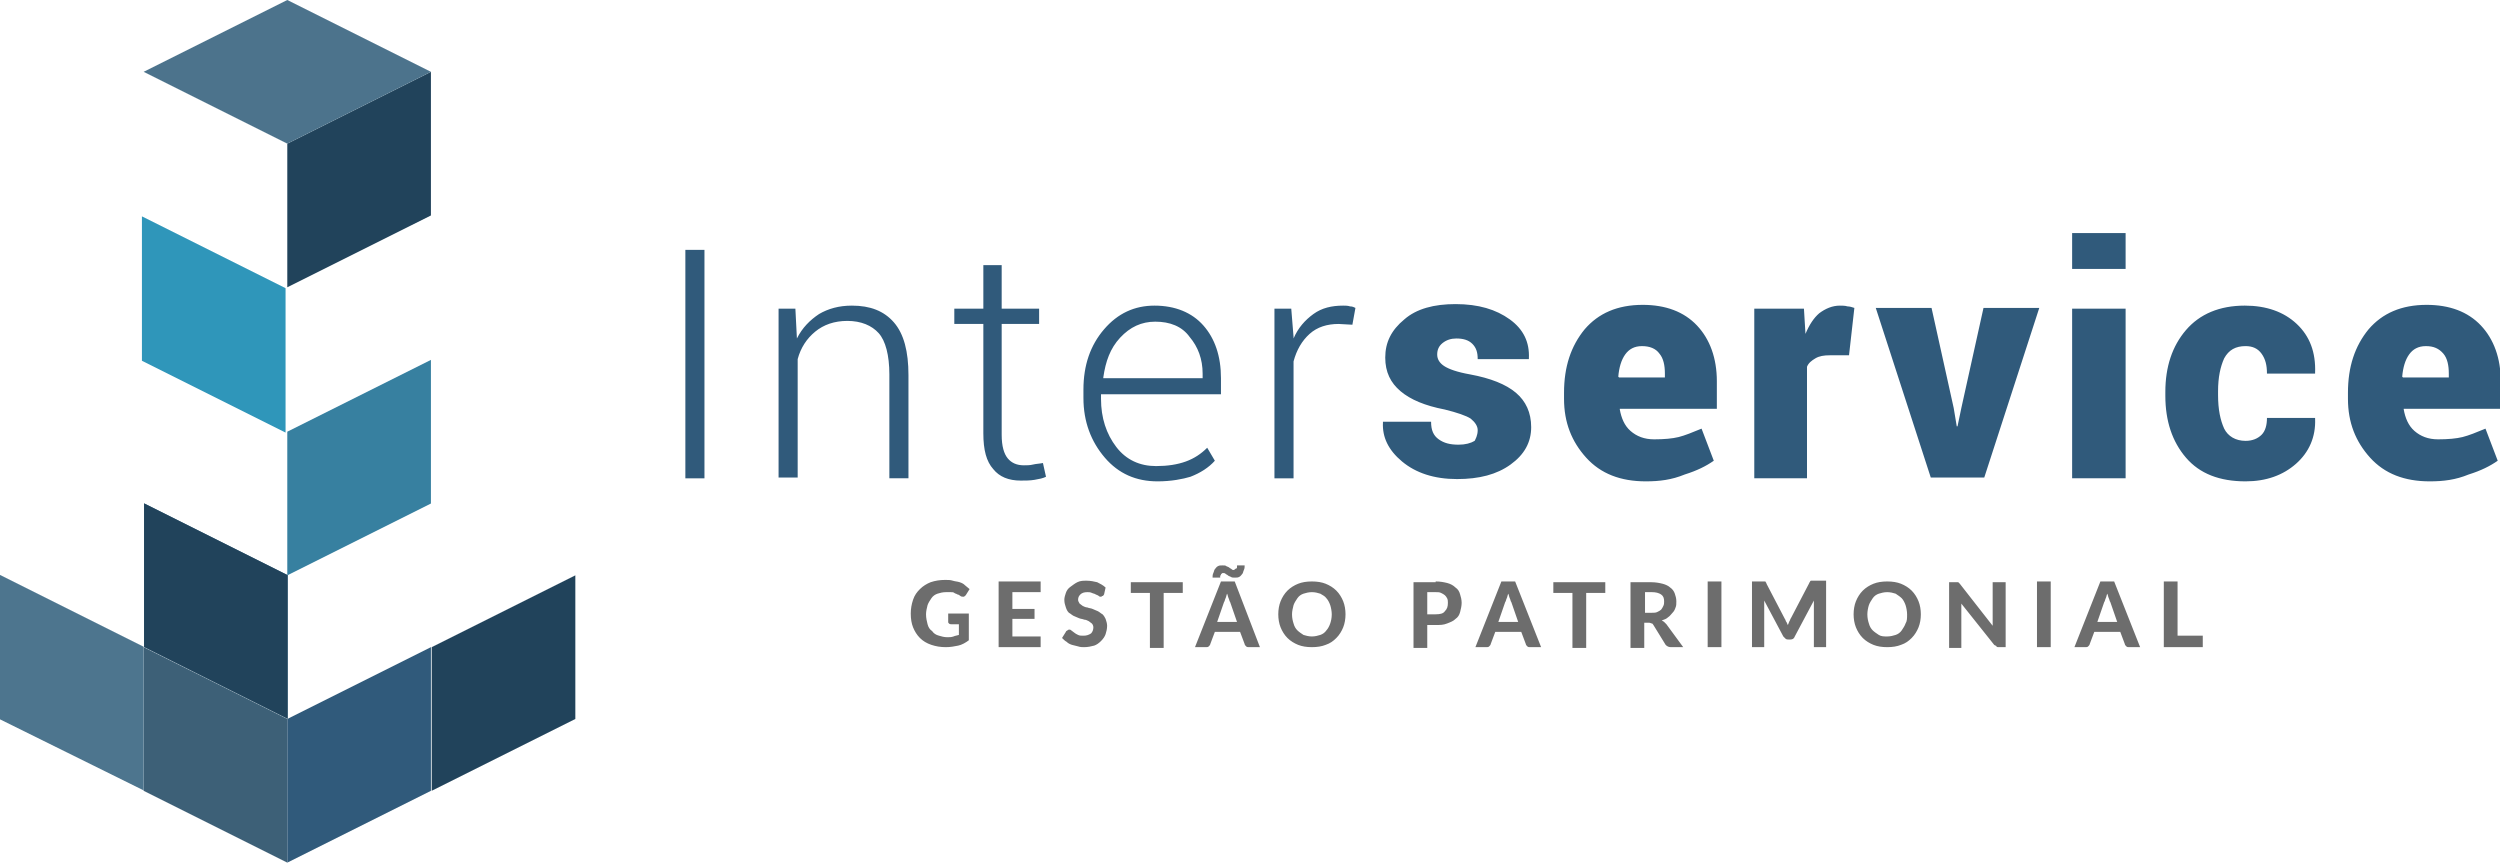 <svg version="1.2" baseProfile="tiny" xmlns="http://www.w3.org/2000/svg" viewBox="0 0 327.2 112.9"><path d="M92.2 62.6h-2.5V32.7h2.5v29.9zm11.9-22.2l.2 3.9c.7-1.4 1.7-2.4 2.9-3.2 1.2-.7 2.6-1.1 4.3-1.1 2.4 0 4.2.7 5.5 2.2s1.9 3.8 1.9 6.9v13.5h-2.5V49c0-2.5-.5-4.4-1.4-5.4s-2.3-1.6-4.1-1.6c-1.7 0-3.1.5-4.2 1.4-1.1.9-1.9 2.1-2.3 3.6v15.5h-2.5V40.4h2.2zm27-5.7v5.7h4.9v2h-4.9v14.5c0 1.5.3 2.5.8 3.1.5.6 1.2.9 2.1.9.4 0 .8 0 1.2-.1s.8-.1 1.3-.2l.4 1.8c-.4.2-.9.3-1.5.4-.6.1-1.2.1-1.8.1-1.6 0-2.8-.5-3.6-1.5-.9-1-1.3-2.5-1.3-4.7V42.4h-3.8v-2h3.8v-5.7h2.4zM151.5 63c-2.8 0-5.1-1-6.9-3.1-1.8-2.1-2.8-4.7-2.8-7.8V51c0-3.2.9-5.8 2.7-7.9 1.8-2.1 4-3.1 6.6-3.1 2.7 0 4.9.9 6.4 2.6s2.3 4 2.3 6.9v2.1h-15.7v.6c0 2.5.7 4.6 2 6.3 1.3 1.7 3.1 2.5 5.2 2.5 1.5 0 2.8-.2 3.9-.6 1.1-.4 2-1 2.8-1.8l1 1.7c-.8.9-1.9 1.6-3.2 2.1-1 .3-2.5.6-4.3.6zm-.3-20.9c-1.8 0-3.3.7-4.6 2.1s-1.9 3.1-2.2 5.2v.1h13v-.6c0-1.9-.6-3.5-1.7-4.8-1-1.4-2.6-2-4.5-2zm25.8.4l-1.8-.1c-1.5 0-2.8.4-3.8 1.3s-1.7 2.1-2.1 3.6v15.3h-2.5V40.4h2.2l.3 3.7v.2c.6-1.4 1.5-2.4 2.6-3.2 1.1-.8 2.4-1.1 3.9-1.1.3 0 .6 0 .9.1.3 0 .5.1.7.2l-.4 2.2zm16.4 13.8c0-.5-.3-1-.9-1.5-.6-.4-1.8-.8-3.4-1.2-2.6-.5-4.5-1.3-5.8-2.4-1.3-1.1-2-2.5-2-4.4 0-2 .8-3.6 2.5-5 1.6-1.4 3.9-2 6.7-2 3 0 5.3.7 7.1 2 1.8 1.3 2.6 3 2.5 5.1v.1h-6.7c0-.9-.2-1.5-.7-2s-1.2-.7-2.1-.7c-.7 0-1.3.2-1.8.6-.5.4-.7.9-.7 1.5s.3 1.1.9 1.5c.6.4 1.7.8 3.4 1.1 2.7.5 4.7 1.3 6 2.4s2 2.6 2 4.5c0 2-.9 3.6-2.7 4.9-1.8 1.3-4.1 1.9-7 1.9-3 0-5.4-.8-7.2-2.3-1.8-1.5-2.6-3.2-2.5-5.1v-.1h6.3c0 1.1.3 1.8 1 2.3s1.5.7 2.6.7c.9 0 1.6-.2 2.1-.5.1-.2.4-.7.4-1.4zm22 6.7c-3.3 0-5.9-1-7.8-3.1-1.9-2.1-2.9-4.6-2.9-7.7v-.8c0-3.4.9-6.1 2.7-8.3 1.8-2.1 4.3-3.2 7.6-3.2 3 0 5.4.9 7.1 2.7 1.7 1.8 2.6 4.3 2.6 7.3v3.6H212v.1c.2 1.1.6 2.1 1.4 2.8.8.7 1.8 1.1 3.1 1.1s2.4-.1 3.2-.3c.8-.2 1.8-.6 3-1.1l1.6 4.2c-1 .7-2.2 1.3-3.8 1.8-1.7.7-3.3.9-5.1.9zm-.5-17.7c-1 0-1.7.4-2.2 1.1-.5.7-.8 1.7-.9 2.9l.1.1h6v-.5c0-1.1-.2-2-.7-2.6-.5-.7-1.3-1-2.3-1zm27.1 1.2h-2.5c-.8 0-1.4.1-1.9.4-.5.3-.9.6-1.1 1.1v14.6h-6.9V40.4h6.5l.2 3.3c.5-1.2 1.1-2.1 1.8-2.7.8-.6 1.7-1 2.7-1 .3 0 .7 0 1 .1.3 0 .6.1.9.2l-.7 6.2zm13.7 6.9l.4 2.4h.1l.5-2.4 2.9-13.1h7.3l-7.2 22.2h-7l-7.2-22.2h7.3l2.9 13.1zm22.5-18.2h-7v-4.7h7v4.7zm0 27.4h-7V40.4h7v22.2zm15.7-4.9c.9 0 1.6-.3 2.1-.8s.7-1.3.7-2.2h6.3v.1c.1 2.4-.8 4.4-2.5 5.9s-3.9 2.3-6.6 2.3c-3.4 0-6-1-7.8-3.1-1.8-2.1-2.7-4.8-2.7-8.1v-.5c0-3.3.9-6 2.7-8.1 1.8-2.1 4.4-3.2 7.7-3.2 2.8 0 5.1.8 6.8 2.4 1.7 1.6 2.5 3.7 2.4 6.4v.1h-6.3c0-1.1-.2-1.9-.7-2.6-.5-.7-1.2-1-2.1-1-1.3 0-2.2.5-2.8 1.6-.5 1.1-.8 2.5-.8 4.3v.5c0 1.9.3 3.3.8 4.4.5 1 1.5 1.6 2.8 1.6zM318 63c-3.3 0-5.9-1-7.8-3.1-1.9-2.1-2.9-4.6-2.9-7.7v-.8c0-3.4.9-6.1 2.7-8.3 1.8-2.1 4.3-3.2 7.6-3.2 3 0 5.4.9 7.1 2.7 1.7 1.8 2.6 4.3 2.6 7.3v3.6h-12.7v.1c.2 1.1.6 2.1 1.4 2.8.8.7 1.8 1.1 3.1 1.1s2.4-.1 3.2-.3c.8-.2 1.8-.6 3-1.1l1.6 4.2c-1 .7-2.2 1.3-3.8 1.8-1.7.7-3.3.9-5.1.9zm-.5-17.7c-1 0-1.7.4-2.2 1.1-.5.7-.8 1.7-.9 2.9l.1.1h6v-.5c0-1.1-.2-2-.7-2.6-.6-.7-1.3-1-2.3-1z" fill="#305A7B"/><path fill="#21435B" d="M37.6 18.8l18.8-9.4v18.8l-18.8 9.4V18.8z"/><path fill="#3780A0" d="M37.6 56.5l18.8-9.4v18.8l-18.8 9.4V56.5z"/><path fill="#305A7B" d="M37.6 94.1l18.8-9.4v18.8l-18.8 9.4V94.1z"/><path fill="#2F96BA" d="M37.375 37.717l-18.8-9.4v18.9l18.8 9.4v-18.9z"/><path fill="#59869F" d="M37.654 75.277v18.8l-18.8-9.4v-18.8l18.8 9.4z"/><path fill="#3D6077" d="M18.8 84.7l18.8 9.4v18.8l-18.8-9.4V84.7z"/><path fill="#4D758E" d="M0 75.246l18.8 9.4v18.8L0 94.146v-18.9z"/><path fill="#21435B" d="M37.654 75.277v18.8l-18.8-9.4v-18.8l18.8 9.4zM56.5 84.7l18.8-9.4v18.8l-18.8 9.4V84.7z"/><path fill="#4C738C" d="M18.8 9.4L37.6 0l18.8 9.4-18.8 9.4-18.8-9.4z"/><path d="M123.9 80.3h2.9v3.5c-.4.3-.9.6-1.4.7-.5.1-1 .2-1.6.2-.7 0-1.3-.1-1.9-.3-.6-.2-1.1-.5-1.5-.9s-.7-.9-.9-1.4c-.2-.5-.3-1.1-.3-1.8 0-.6.1-1.2.3-1.8s.5-1 .9-1.4.9-.7 1.4-.9c.6-.2 1.2-.3 1.9-.3.4 0 .7 0 1 .1.3.1.6.1.9.2.3.1.5.2.7.4s.4.3.6.5l-.5.8c-.1.1-.2.2-.3.2-.1 0-.3 0-.4-.1-.1-.1-.3-.2-.4-.2-.1-.1-.3-.1-.4-.2s-.3-.1-.5-.1h-.6c-.4 0-.8.1-1.1.2-.3.1-.6.3-.8.6-.2.3-.4.6-.5.9-.1.4-.2.8-.2 1.2 0 .5.1.9.2 1.3s.3.7.6.9c.2.3.5.5.9.6.3.1.7.2 1.1.2.3 0 .5 0 .8-.1.2-.1.4-.1.7-.2v-1.4h-1c-.1 0-.2 0-.3-.1-.1-.1-.1-.1-.1-.2v-1.1zm8.6-2.8v2.2h2.9V81h-2.9v2.3h3.7v1.4h-5.5v-8.6h5.5v1.4h-3.7zm12 .3c-.1.1-.1.2-.2.2s-.1.1-.2.1-.2 0-.3-.1-.2-.1-.4-.2c-.1-.1-.3-.1-.5-.2s-.4-.1-.6-.1c-.4 0-.7.1-.9.3-.2.2-.3.4-.3.7 0 .2.1.3.2.5.1.1.3.2.4.3.2.1.4.2.6.2.2.1.5.1.7.2.2.1.5.2.7.3.2.1.4.3.6.4.2.2.3.4.4.6.1.3.2.6.2.9 0 .4-.1.8-.2 1.1-.1.3-.3.6-.6.9-.3.3-.6.5-.9.6-.4.1-.8.2-1.3.2-.3 0-.5 0-.8-.1-.3-.1-.5-.1-.8-.2s-.5-.2-.7-.4c-.2-.1-.4-.3-.6-.5l.5-.8c0-.1.1-.1.2-.2.1 0 .1-.1.2-.1s.2 0 .3.1c.1.1.3.2.4.3s.3.2.5.3.4.1.7.1c.4 0 .7-.1 1-.3.2-.2.3-.5.3-.8 0-.2-.1-.4-.2-.5-.1-.1-.3-.2-.4-.3-.2-.1-.4-.2-.6-.2-.2-.1-.5-.1-.7-.2-.2-.1-.5-.2-.7-.3-.2-.1-.4-.3-.6-.4-.2-.2-.3-.4-.4-.7-.1-.3-.2-.6-.2-1 0-.3.1-.6.2-.9.1-.3.3-.6.6-.8s.5-.4.9-.6.8-.2 1.2-.2c.5 0 1 .1 1.4.2.4.2.8.4 1.1.7l-.2.9zm10.3-.2h-2.5v7.2h-1.8v-7.2H148v-1.4h6.8v1.4zm10.1 7.1h-1.4c-.2 0-.3 0-.4-.1-.1-.1-.2-.2-.2-.3l-.6-1.6H159l-.6 1.6c0 .1-.1.2-.2.3-.1.1-.2.1-.4.1h-1.4l3.4-8.6h1.8l3.3 8.6zm-3.5-10.1c.1 0 .2 0 .2-.1.1 0 .1-.1.2-.1s.1-.1.1-.2V74h1c0 .2 0 .4-.1.6-.1.2-.1.4-.2.5-.1.1-.2.3-.4.4-.2.1-.3.1-.6.1-.2 0-.4 0-.5-.1-.2-.1-.3-.1-.4-.2-.1-.1-.2-.1-.3-.2-.1-.1-.2-.1-.3-.1-.1 0-.2 0-.2.1-.1 0-.1.1-.1.1 0 .1-.1.1-.1.2v.2h-1c0-.2 0-.4.1-.6s.1-.4.2-.5c.1-.1.2-.3.4-.4.2-.1.3-.1.6-.1s.4 0 .5.1c.2.1.3.1.4.2.1.1.2.1.3.2 0 0 .1.1.2.1zm.5 6.8l-.9-2.6c-.1-.1-.1-.3-.2-.5s-.1-.4-.2-.6c-.1.2-.1.4-.2.6-.1.2-.1.4-.2.5l-.9 2.6h2.6zm14.2-1c0 .6-.1 1.2-.3 1.7s-.5 1-.9 1.4c-.4.4-.8.7-1.4.9-.5.2-1.1.3-1.8.3s-1.3-.1-1.8-.3c-.5-.2-1-.5-1.4-.9s-.7-.9-.9-1.4-.3-1.1-.3-1.7c0-.6.1-1.2.3-1.7.2-.5.5-1 .9-1.4.4-.4.9-.7 1.4-.9.5-.2 1.1-.3 1.8-.3s1.3.1 1.8.3c.5.2 1 .5 1.4.9.4.4.7.9.9 1.4.2.5.3 1.1.3 1.7zm-1.8 0c0-.4-.1-.9-.2-1.2s-.3-.7-.5-.9c-.2-.3-.5-.4-.8-.6-.3-.1-.7-.2-1.1-.2s-.8.1-1.1.2c-.3.1-.6.3-.8.6-.2.3-.4.6-.5.9-.1.4-.2.8-.2 1.2 0 .5.1.9.2 1.2.1.4.3.7.5.9.2.2.5.4.8.6.3.1.7.2 1.1.2s.8-.1 1.1-.2c.3-.1.6-.3.8-.6.2-.2.4-.6.5-.9.1-.3.2-.7.2-1.2zm13.6-4.3c.6 0 1.1.1 1.5.2.4.1.8.3 1.1.6.3.2.5.5.6.9.1.3.2.7.2 1.1 0 .4-.1.8-.2 1.2-.1.4-.3.7-.6.9-.3.3-.6.4-1.1.6s-.9.2-1.5.2h-1.1v3H185v-8.6h2.9zm0 4.3c.6 0 1-.1 1.2-.4.3-.3.4-.6.4-1.1 0-.2 0-.4-.1-.6-.1-.2-.2-.3-.3-.4-.1-.1-.3-.2-.5-.3-.2-.1-.4-.1-.7-.1h-1.1v2.9h1.1zm13.8 4.3h-1.4c-.2 0-.3 0-.4-.1-.1-.1-.2-.2-.2-.3l-.6-1.6h-3.4l-.6 1.6c0 .1-.1.2-.2.3-.1.1-.2.1-.4.1h-1.4l3.4-8.6h1.8l3.4 8.6zm-3-3.3l-.9-2.6c-.1-.1-.1-.3-.2-.5s-.1-.4-.2-.6c-.1.2-.1.4-.2.6-.1.2-.1.4-.2.5l-.9 2.6h2.6zm11.4-3.8h-2.5v7.2h-1.8v-7.2h-2.5v-1.4h6.8v1.4zm10.2 7.1h-1.6c-.3 0-.5-.1-.7-.3l-1.6-2.6c-.1-.1-.1-.2-.2-.2s-.2-.1-.4-.1h-.6v3.3h-1.8v-8.6h2.7c.6 0 1.1.1 1.5.2.4.1.8.3 1 .5.3.2.5.5.6.8.1.3.2.6.2 1 0 .3 0 .6-.1.8-.1.3-.2.5-.4.7-.2.2-.3.4-.6.6-.2.2-.5.3-.8.4.1.1.2.1.3.2l.3.3 2.2 3zm-4.1-4.5c.3 0 .5 0 .7-.1.2-.1.4-.2.5-.3.1-.1.2-.3.3-.5.1-.2.1-.4.1-.6 0-.4-.1-.7-.4-.9-.3-.2-.7-.3-1.2-.3h-.9v2.7h.9zm9.1 4.5h-1.8v-8.6h1.8v8.6zm13.7-8.6v8.6h-1.6v-6.1l-2.5 4.7c-.1.3-.3.4-.6.4h-.2c-.1 0-.3 0-.4-.1l-.3-.3-2.5-4.7v6.1h-1.6v-8.6h1.7s.1 0 .1.1c0 0 .1.1.1.2l2.4 4.6c.1.1.1.3.2.4.1.1.1.3.2.4.1-.2.1-.3.2-.5.1-.1.1-.3.2-.4l2.4-4.6c0-.1.1-.1.1-.2l.1-.1h2zm12.4 4.3c0 .6-.1 1.2-.3 1.7s-.5 1-.9 1.4-.8.7-1.4.9c-.5.2-1.1.3-1.8.3s-1.3-.1-1.8-.3c-.5-.2-1-.5-1.4-.9s-.7-.9-.9-1.4-.3-1.1-.3-1.7c0-.6.1-1.2.3-1.7.2-.5.5-1 .9-1.4.4-.4.9-.7 1.4-.9.5-.2 1.1-.3 1.8-.3s1.3.1 1.8.3c.5.2 1 .5 1.4.9s.7.9.9 1.4c.2.5.3 1.1.3 1.7zm-1.8 0c0-.4-.1-.9-.2-1.2s-.3-.7-.5-.9-.5-.4-.8-.6c-.3-.1-.7-.2-1.1-.2s-.8.1-1.1.2c-.3.1-.6.3-.8.6s-.4.6-.5.9-.2.8-.2 1.2c0 .5.1.9.2 1.2.1.4.3.7.5.9s.5.4.8.6.7.2 1.1.2.8-.1 1.1-.2.6-.3.8-.6.4-.6.5-.9c.2-.3.2-.7.2-1.2zm12.9-4.3v8.6h-.9c-.1 0-.3 0-.3-.1s-.2-.1-.3-.2l-4.3-5.4v5.8h-1.6v-8.6h1.2l.1.1.1.1 4.3 5.5v-5.7h1.7zm5.9 8.6h-1.8v-8.6h1.8v8.6zm11.7 0h-1.4c-.2 0-.3 0-.4-.1-.1-.1-.2-.2-.2-.3l-.6-1.6h-3.4l-.6 1.6c0 .1-.1.2-.2.3-.1.1-.2.1-.4.1h-1.4l3.4-8.6h1.8l3.4 8.6zm-3-3.3l-.9-2.6c-.1-.1-.1-.3-.2-.5s-.1-.4-.2-.6c-.1.2-.1.4-.2.6-.1.2-.1.4-.2.5l-.9 2.6h2.6zm11.2 1.9v1.4h-5.1v-8.6h1.8v7.1h3.3z" fill="#6D6D6D"/></svg>